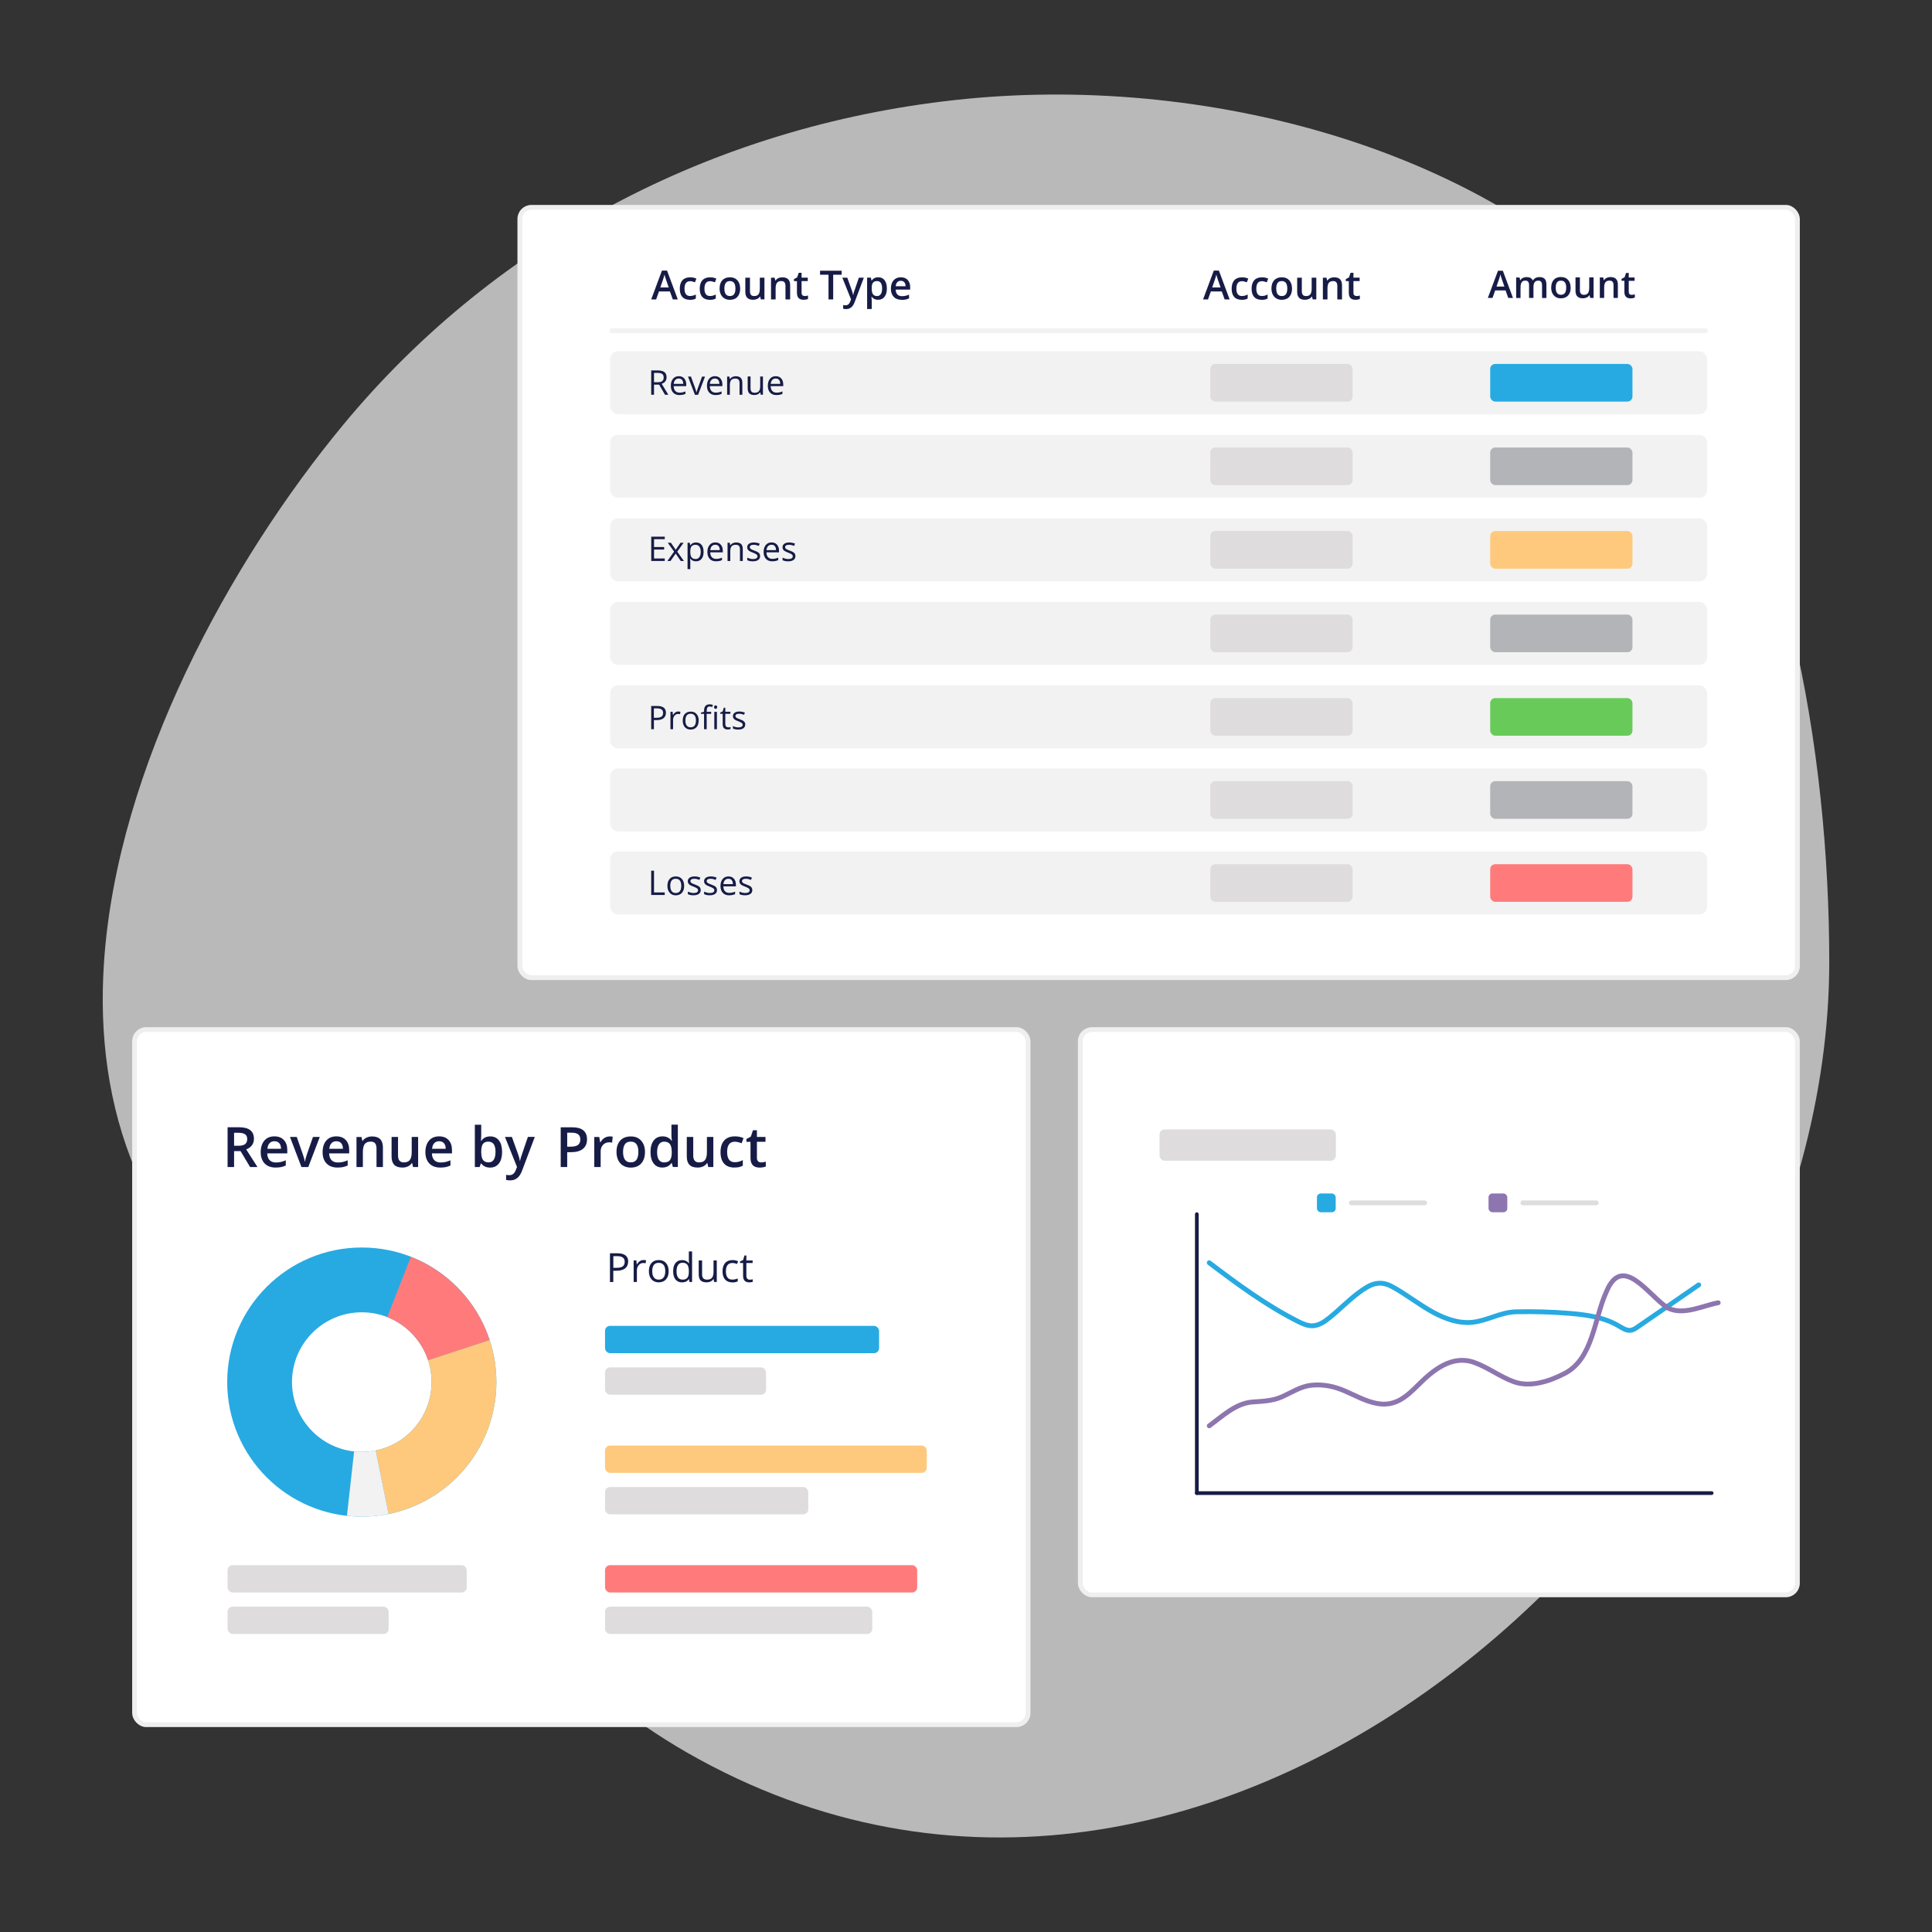 <?xml version="1.0" encoding="UTF-8"?><svg id="Layer_1" xmlns="http://www.w3.org/2000/svg" viewBox="0 0 500 500"><rect x="0" y="0" width="500" height="500" fill="#333333" stroke="none"/><defs><style>.cls-1{isolation:isolate;opacity:.7;}.cls-1,.cls-2{fill:#f2f2f2;}.cls-3{stroke:#f2f2f2;}.cls-3,.cls-4,.cls-5,.cls-6,.cls-7{stroke-width:1.25px;}.cls-3,.cls-4,.cls-6,.cls-7{stroke-linecap:round;stroke-linejoin:round;}.cls-3,.cls-5{fill:#fff;}.cls-4{stroke:#8d76af;}.cls-4,.cls-6,.cls-7{fill:none;}.cls-8{fill:#171c46;}.cls-9{fill:#ff7b7b;}.cls-5{stroke:#efefef;stroke-miterlimit:10;}.cls-10{fill:#ffc97d;}.cls-6{stroke:#27aae1;}.cls-11{fill:#8d76af;}.cls-12{fill:#27aae1;}.cls-7{stroke:#dedcdd;}.cls-13{fill:#dedcdd;}.cls-14{fill:#68cb59;}.cls-15{fill:#b2b4b7;}</style></defs><path class="cls-1" d="M26.92,248.97c-1.27,18.77,1.04,37.16,8.24,54.11,13.51,31.79,40.25,55.63,64.39,80.33,24.58,25.15,47.75,52.67,78.25,70.15,136.61,78.28,295.61-67.31,295.61-204.61,0-53.97-11.17-121.6-43.03-160.2-40.97-49.65-116.4-69.42-180.33-63.16-62.94,6.16-120.81,35.48-161.24,84.36-29.3,35.43-58.48,88.6-61.89,139.01h0Z"/><rect class="cls-5" x="134.54" y="53.66" width="330.63" height="199.36" rx="3" ry="3"/><line class="cls-3" x1="158.35" y1="85.59" x2="441.36" y2="85.59"/><rect class="cls-2" x="157.9" y="90.91" width="283.91" height="16.29" rx="2" ry="2"/><rect class="cls-13" x="313.23" y="94.19" width="36.82" height="9.74" rx="1.31" ry="1.31"/><rect class="cls-2" x="157.9" y="112.53" width="283.91" height="16.29" rx="2" ry="2"/><rect class="cls-13" x="313.23" y="115.81" width="36.82" height="9.74" rx="1.31" ry="1.31"/><rect class="cls-2" x="157.9" y="134.15" width="283.91" height="16.29" rx="2" ry="2"/><rect class="cls-13" x="313.23" y="137.43" width="36.82" height="9.74" rx="1.31" ry="1.31"/><rect class="cls-2" x="157.9" y="155.77" width="283.91" height="16.29" rx="2" ry="2"/><rect class="cls-13" x="313.23" y="159.05" width="36.82" height="9.74" rx="1.31" ry="1.31"/><rect class="cls-2" x="157.9" y="177.39" width="283.91" height="16.29" rx="2" ry="2"/><rect class="cls-13" x="313.23" y="180.66" width="36.82" height="9.74" rx="1.31" ry="1.31"/><rect class="cls-2" x="157.9" y="198.88" width="283.91" height="16.29" rx="2" ry="2"/><rect class="cls-13" x="313.23" y="202.16" width="36.82" height="9.74" rx="1.31" ry="1.31"/><rect class="cls-2" x="157.9" y="220.37" width="283.91" height="16.29" rx="2" ry="2"/><rect class="cls-13" x="313.23" y="223.65" width="36.82" height="9.74" rx="1.31" ry="1.31"/><rect class="cls-12" x="385.66" y="94.19" width="36.82" height="9.74" rx="1.31" ry="1.31"/><rect class="cls-15" x="385.66" y="115.81" width="36.82" height="9.74" rx="1.31" ry="1.31"/><rect class="cls-10" x="385.66" y="137.43" width="36.82" height="9.74" rx="1.31" ry="1.31"/><rect class="cls-15" x="385.66" y="159.05" width="36.82" height="9.74" rx="1.31" ry="1.31"/><rect class="cls-14" x="385.66" y="180.66" width="36.82" height="9.74" rx="1.31" ry="1.31"/><rect class="cls-15" x="385.66" y="202.16" width="36.82" height="9.74" rx="1.31" ry="1.31"/><rect class="cls-9" x="385.66" y="223.65" width="36.82" height="9.74" rx="1.31" ry="1.31"/><path class="cls-8" d="M174.12,77.49l-.74-2.06h-2.84l-.73,2.06h-1.28l2.78-7.46h1.32l2.78,7.46h-1.29ZM173.06,74.38l-.7-2.02c-.05-.14-.12-.35-.21-.64s-.15-.51-.19-.64c-.09.42-.23.87-.4,1.37l-.67,1.94h2.17Z"/><path class="cls-8" d="M178.53,77.59c-.85,0-1.5-.25-1.94-.74-.44-.5-.66-1.21-.66-2.14s.23-1.67.69-2.18c.46-.51,1.13-.76,2-.76.59,0,1.13.11,1.6.33l-.36.96c-.5-.2-.92-.29-1.25-.29-.97,0-1.46.65-1.46,1.94,0,.63.12,1.1.36,1.42s.6.48,1.06.48c.53,0,1.04-.13,1.51-.4v1.04c-.21.13-.44.22-.68.27s-.54.08-.88.08Z"/><path class="cls-8" d="M183.69,77.59c-.85,0-1.5-.25-1.94-.74-.44-.5-.66-1.21-.66-2.14s.23-1.67.69-2.18c.46-.51,1.13-.76,2-.76.59,0,1.13.11,1.6.33l-.36.96c-.5-.2-.92-.29-1.25-.29-.97,0-1.46.65-1.46,1.94,0,.63.12,1.1.36,1.42s.6.48,1.06.48c.53,0,1.04-.13,1.51-.4v1.04c-.21.13-.44.22-.68.27s-.54.08-.88.08Z"/><path class="cls-8" d="M191.56,74.67c0,.92-.24,1.63-.71,2.15s-1.13.77-1.97.77c-.53,0-.99-.12-1.39-.36-.4-.24-.71-.58-.93-1.02-.22-.44-.33-.96-.33-1.55,0-.91.23-1.62.7-2.13.47-.51,1.13-.77,1.98-.77s1.46.26,1.93.79c.47.52.71,1.23.71,2.12ZM187.47,74.67c0,1.3.48,1.95,1.44,1.95s1.42-.65,1.42-1.95-.48-1.93-1.43-1.93c-.5,0-.86.17-1.09.5s-.34.81-.34,1.43Z"/><path class="cls-8" d="M196.9,77.49l-.17-.74h-.06c-.17.26-.4.47-.71.61s-.66.22-1.05.22c-.68,0-1.19-.17-1.52-.51-.33-.34-.5-.85-.5-1.54v-3.67h1.2v3.47c0,.43.09.75.26.97.18.22.45.32.83.32.5,0,.87-.15,1.11-.45.24-.3.35-.8.35-1.51v-2.8h1.2v5.62h-.94Z"/><path class="cls-8" d="M204.48,77.49h-1.2v-3.46c0-.43-.09-.76-.26-.97-.17-.21-.45-.32-.83-.32-.51,0-.87.15-1.11.45s-.35.8-.35,1.5v2.8h-1.19v-5.62h.94l.17.74h.06c.17-.27.41-.47.72-.62.31-.15.66-.22,1.04-.22,1.35,0,2.02.69,2.02,2.06v3.66Z"/><path class="cls-8" d="M208.24,76.62c.29,0,.58-.05.87-.14v.9c-.13.06-.3.11-.51.14-.21.04-.42.06-.65.06-1.13,0-1.7-.6-1.7-1.79v-3.03h-.77v-.53l.82-.44.41-1.19h.74v1.25h1.6v.9h-1.6v3.01c0,.29.07.5.22.64.14.14.33.21.57.21Z"/><path class="cls-8" d="M215.63,77.49h-1.21v-6.39h-2.19v-1.04h5.59v1.04h-2.19v6.39Z"/><path class="cls-8" d="M217.98,71.87h1.3l1.14,3.19c.17.45.29.88.35,1.28h.04c.03-.19.09-.41.17-.68s.51-1.53,1.29-3.79h1.29l-2.4,6.37c-.44,1.17-1.17,1.75-2.18,1.75-.26,0-.52-.03-.77-.09v-.95c.18.04.38.06.61.06.58,0,.98-.33,1.22-1l.21-.53-2.26-5.62Z"/><path class="cls-8" d="M227.26,77.59c-.71,0-1.26-.26-1.66-.77h-.07c.05.47.07.76.07.86v2.3h-1.19v-8.12h.97c.03.1.08.36.17.75h.06c.37-.57.93-.85,1.68-.85.7,0,1.25.25,1.64.76.39.51.59,1.22.59,2.14s-.2,1.63-.6,2.15-.95.77-1.65.77ZM226.97,72.74c-.47,0-.82.14-1.04.42-.22.28-.33.72-.33,1.33v.18c0,.68.11,1.18.33,1.49.22.31.57.46,1.06.46.41,0,.73-.17.96-.51s.34-.82.34-1.45-.11-1.11-.33-1.43-.55-.49-.98-.49Z"/><path class="cls-8" d="M233.35,77.59c-.87,0-1.56-.25-2.05-.76-.49-.51-.74-1.21-.74-2.11s.23-1.64.69-2.17c.46-.52,1.09-.79,1.89-.79.74,0,1.33.23,1.76.68.43.45.65,1.07.65,1.86v.65h-3.75c.02.55.16.96.44,1.26.28.29.67.44,1.17.44.33,0,.64-.03.93-.09s.59-.17.92-.31v.97c-.29.14-.59.24-.88.3-.3.06-.64.09-1.02.09ZM233.13,72.67c-.38,0-.68.12-.91.36-.23.24-.37.59-.41,1.05h2.55c0-.46-.12-.82-.34-1.05-.22-.24-.52-.36-.89-.36Z"/><path class="cls-8" d="M316.94,77.49l-.74-2.06h-2.84l-.73,2.06h-1.28l2.78-7.46h1.32l2.78,7.46h-1.29ZM315.88,74.38l-.7-2.02c-.05-.14-.12-.35-.21-.64s-.15-.51-.19-.64c-.09.42-.23.87-.4,1.37l-.67,1.94h2.17Z"/><path class="cls-8" d="M321.35,77.59c-.85,0-1.5-.25-1.94-.74-.44-.5-.66-1.21-.66-2.14s.23-1.67.69-2.18c.46-.51,1.13-.76,2-.76.59,0,1.13.11,1.6.33l-.36.96c-.5-.2-.92-.29-1.25-.29-.97,0-1.46.65-1.46,1.94,0,.63.12,1.1.36,1.42s.6.48,1.06.48c.53,0,1.04-.13,1.51-.4v1.04c-.21.13-.44.22-.68.27s-.54.08-.88.08Z"/><path class="cls-8" d="M326.51,77.59c-.85,0-1.5-.25-1.94-.74-.44-.5-.66-1.21-.66-2.14s.23-1.67.69-2.18c.46-.51,1.13-.76,2-.76.59,0,1.13.11,1.6.33l-.36.96c-.5-.2-.92-.29-1.25-.29-.97,0-1.46.65-1.46,1.94,0,.63.12,1.1.36,1.42s.6.48,1.06.48c.53,0,1.04-.13,1.51-.4v1.04c-.21.13-.44.22-.68.27s-.54.08-.88.08Z"/><path class="cls-8" d="M334.38,74.67c0,.92-.24,1.63-.71,2.15s-1.13.77-1.97.77c-.53,0-.99-.12-1.39-.36-.4-.24-.71-.58-.93-1.02-.22-.44-.33-.96-.33-1.55,0-.91.23-1.62.7-2.13.47-.51,1.13-.77,1.98-.77s1.46.26,1.93.79c.47.52.71,1.23.71,2.12ZM330.29,74.67c0,1.3.48,1.95,1.44,1.95s1.42-.65,1.42-1.95-.48-1.93-1.43-1.93c-.5,0-.86.17-1.09.5s-.34.81-.34,1.43Z"/><path class="cls-8" d="M339.72,77.49l-.17-.74h-.06c-.17.26-.4.47-.71.61s-.66.22-1.05.22c-.68,0-1.19-.17-1.52-.51-.33-.34-.5-.85-.5-1.54v-3.67h1.2v3.47c0,.43.09.75.26.97.18.22.45.32.83.32.5,0,.87-.15,1.11-.45.24-.3.35-.8.35-1.51v-2.8h1.2v5.62h-.94Z"/><path class="cls-8" d="M347.3,77.49h-1.2v-3.46c0-.43-.09-.76-.26-.97-.17-.21-.45-.32-.83-.32-.51,0-.87.15-1.11.45s-.35.8-.35,1.5v2.8h-1.19v-5.62h.94l.17.74h.06c.17-.27.41-.47.72-.62.31-.15.66-.22,1.04-.22,1.35,0,2.02.69,2.02,2.06v3.66Z"/><path class="cls-8" d="M351.06,76.62c.29,0,.58-.05.87-.14v.9c-.13.06-.3.11-.51.14-.21.04-.42.06-.65.06-1.13,0-1.7-.6-1.7-1.79v-3.03h-.77v-.53l.82-.44.41-1.19h.74v1.25h1.6v.9h-1.6v3.01c0,.29.07.5.22.64.14.14.33.21.57.21Z"/><path class="cls-8" d="M169.26,99.55v2.61h-.73v-6.29h1.72c.77,0,1.34.15,1.71.44.37.29.55.74.55,1.33,0,.83-.42,1.39-1.26,1.69l1.71,2.83h-.86l-1.52-2.61h-1.31ZM169.26,98.92h1c.52,0,.89-.1,1.14-.31s.36-.51.36-.92-.12-.72-.37-.9c-.25-.18-.64-.28-1.18-.28h-.95v2.4Z"/><path class="cls-8" d="M175.86,102.25c-.7,0-1.25-.21-1.65-.64s-.6-1.01-.6-1.77.19-1.36.56-1.81c.37-.45.88-.67,1.51-.67.59,0,1.06.19,1.4.58s.52.9.52,1.54v.45h-3.25c.01.55.15.97.42,1.26.27.29.64.43,1.12.43.51,0,1.01-.11,1.5-.32v.64c-.25.11-.49.19-.72.23-.23.05-.5.07-.82.07ZM175.67,97.96c-.38,0-.68.12-.91.37-.23.25-.36.59-.4,1.02h2.46c0-.45-.1-.79-.3-1.03s-.49-.36-.86-.36Z"/><path class="cls-8" d="M179.84,102.16l-1.79-4.71h.77l1.01,2.8c.23.65.36,1.08.4,1.27h.03c.03-.15.13-.47.3-.94.17-.48.54-1.52,1.13-3.12h.77l-1.79,4.71h-.83Z"/><path class="cls-8" d="M185.21,102.25c-.7,0-1.25-.21-1.65-.64s-.6-1.01-.6-1.77.19-1.36.56-1.81c.37-.45.88-.67,1.51-.67.59,0,1.06.19,1.4.58s.52.9.52,1.54v.45h-3.25c.01.55.15.97.42,1.26.27.29.64.43,1.12.43.51,0,1.01-.11,1.5-.32v.64c-.25.11-.49.19-.72.23-.23.05-.5.07-.82.07ZM185.02,97.96c-.38,0-.68.12-.91.37-.23.25-.36.59-.4,1.02h2.46c0-.45-.1-.79-.3-1.03s-.49-.36-.86-.36Z"/><path class="cls-8" d="M191.39,102.16v-3.05c0-.38-.09-.67-.26-.86-.18-.19-.45-.28-.82-.28-.49,0-.85.13-1.08.4s-.34.71-.34,1.32v2.47h-.71v-4.71h.58l.12.65h.03c.15-.23.35-.41.62-.54.26-.13.56-.19.88-.19.57,0,.99.14,1.28.41s.43.71.43,1.31v3.07h-.71Z"/><path class="cls-8" d="M194.24,97.45v3.06c0,.38.09.67.26.86.17.19.45.28.82.28.49,0,.85-.14,1.08-.41.23-.27.34-.71.34-1.32v-2.48h.71v4.71h-.59l-.1-.63h-.04c-.15.23-.35.41-.61.53-.26.12-.56.18-.89.18-.57,0-1-.14-1.29-.41-.29-.27-.43-.71-.43-1.31v-3.08h.72Z"/><path class="cls-8" d="M200.96,102.25c-.7,0-1.25-.21-1.65-.64s-.6-1.01-.6-1.77.19-1.36.56-1.81c.37-.45.88-.67,1.51-.67.59,0,1.06.19,1.4.58s.52.9.52,1.54v.45h-3.25c.01.55.15.97.42,1.26.27.29.64.43,1.12.43.51,0,1.01-.11,1.5-.32v.64c-.25.11-.49.19-.72.23-.23.05-.5.07-.82.07ZM200.77,97.96c-.38,0-.68.12-.91.37-.23.25-.36.59-.4,1.02h2.46c0-.45-.1-.79-.3-1.03s-.49-.36-.86-.36Z"/><path class="cls-8" d="M172.04,145.18h-3.5v-6.29h3.5v.65h-2.77v2.03h2.61v.65h-2.61v2.31h2.77v.65Z"/><path class="cls-8" d="M174.46,142.77l-1.64-2.3h.81l1.24,1.81,1.24-1.81h.8l-1.64,2.3,1.72,2.41h-.81l-1.32-1.91-1.33,1.91h-.81l1.72-2.41Z"/><path class="cls-8" d="M180.13,145.27c-.31,0-.59-.06-.84-.17-.25-.11-.47-.29-.64-.52h-.05c.03.28.05.54.05.78v1.94h-.71v-6.83h.58l.1.65h.03c.18-.26.4-.44.64-.56.24-.11.52-.17.84-.17.62,0,1.11.21,1.45.64.34.43.51,1.03.51,1.8s-.17,1.38-.52,1.8-.82.64-1.44.64ZM180.03,140.99c-.48,0-.83.13-1.05.4-.21.27-.33.69-.33,1.27v.16c0,.66.11,1.14.33,1.42.22.29.58.43,1.06.43.41,0,.73-.16.96-.49s.35-.78.35-1.36-.12-1.04-.35-1.35c-.23-.31-.56-.47-.97-.47Z"/><path class="cls-8" d="M185.32,145.27c-.7,0-1.25-.21-1.65-.64s-.6-1.01-.6-1.77.19-1.36.56-1.81c.37-.45.88-.67,1.51-.67.59,0,1.06.19,1.4.58s.52.9.52,1.54v.45h-3.25c.01.55.15.97.42,1.26.27.29.64.43,1.12.43.51,0,1.01-.11,1.5-.32v.64c-.25.11-.49.19-.72.23-.23.05-.5.07-.82.07ZM185.13,140.98c-.38,0-.68.12-.91.37-.23.25-.36.59-.4,1.02h2.46c0-.45-.1-.79-.3-1.03s-.49-.36-.86-.36Z"/><path class="cls-8" d="M191.5,145.18v-3.05c0-.38-.09-.67-.26-.86-.18-.19-.45-.28-.82-.28-.49,0-.85.13-1.08.4s-.34.71-.34,1.32v2.47h-.71v-4.71h.58l.12.65h.03c.15-.23.35-.41.62-.54.26-.13.56-.19.88-.19.57,0,.99.14,1.28.41s.43.71.43,1.31v3.07h-.71Z"/><path class="cls-8" d="M196.72,143.9c0,.44-.16.78-.49,1.01-.33.24-.79.36-1.38.36-.63,0-1.11-.1-1.46-.3v-.66c.23.11.47.2.73.27s.51.1.75.1c.37,0,.66-.06.86-.18.2-.12.3-.3.3-.54,0-.18-.08-.34-.24-.47-.16-.13-.47-.28-.93-.46-.44-.16-.75-.31-.94-.43-.18-.12-.32-.26-.41-.42-.09-.15-.14-.34-.14-.55,0-.38.16-.69.47-.91.31-.22.74-.33,1.29-.33.51,0,1,.1,1.49.31l-.25.58c-.47-.19-.9-.29-1.29-.29-.34,0-.59.05-.77.16s-.26.25-.26.44c0,.13.03.23.1.32.06.09.17.17.31.25.14.08.42.2.83.35.56.2.94.41,1.13.61s.29.47.29.78Z"/><path class="cls-8" d="M199.87,145.27c-.7,0-1.25-.21-1.65-.64s-.6-1.01-.6-1.77.19-1.36.56-1.81c.37-.45.88-.67,1.51-.67.59,0,1.06.19,1.4.58s.52.9.52,1.54v.45h-3.25c.01.55.15.97.42,1.26.27.29.64.43,1.12.43.51,0,1.01-.11,1.5-.32v.64c-.25.11-.49.19-.72.23-.23.05-.5.07-.82.07ZM199.68,140.98c-.38,0-.68.12-.91.37-.23.25-.36.59-.4,1.02h2.46c0-.45-.1-.79-.3-1.03s-.49-.36-.86-.36Z"/><path class="cls-8" d="M205.86,143.9c0,.44-.16.78-.49,1.01-.33.24-.79.36-1.38.36-.63,0-1.11-.1-1.46-.3v-.66c.23.11.47.2.73.27s.51.1.75.1c.37,0,.66-.06.86-.18.2-.12.3-.3.3-.54,0-.18-.08-.34-.24-.47-.16-.13-.47-.28-.93-.46-.44-.16-.75-.31-.94-.43-.18-.12-.32-.26-.41-.42-.09-.15-.14-.34-.14-.55,0-.38.16-.69.47-.91.31-.22.74-.33,1.29-.33.51,0,1,.1,1.49.31l-.25.58c-.47-.19-.9-.29-1.29-.29-.34,0-.59.05-.77.16s-.26.25-.26.44c0,.13.03.23.1.32.06.09.17.17.31.25.14.08.42.2.83.35.56.2.94.41,1.13.61s.29.47.29.78Z"/><path class="cls-8" d="M168.53,231.62v-6.29h.73v5.63h2.77v.66h-3.5Z"/><path class="cls-8" d="M177.06,229.26c0,.77-.19,1.37-.58,1.8-.39.43-.92.65-1.6.65-.42,0-.8-.1-1.12-.3-.33-.2-.58-.48-.76-.85-.18-.37-.27-.8-.27-1.3,0-.77.19-1.37.58-1.8.38-.43.92-.64,1.6-.64s1.18.22,1.57.66c.39.44.58,1.03.58,1.78ZM173.47,229.26c0,.6.12,1.06.36,1.38.24.32.6.47,1.06.47s.82-.16,1.06-.47c.24-.31.36-.77.36-1.38s-.12-1.05-.36-1.37-.6-.47-1.07-.47-.82.15-1.06.46-.36.76-.36,1.37Z"/><path class="cls-8" d="M181.35,230.33c0,.44-.16.78-.49,1.01-.33.24-.79.36-1.38.36-.63,0-1.11-.1-1.46-.3v-.66c.23.11.47.2.73.27s.51.1.75.1c.37,0,.66-.06.86-.18.2-.12.3-.3.3-.54,0-.18-.08-.34-.24-.47-.16-.13-.47-.28-.93-.46-.44-.16-.75-.31-.94-.43-.18-.12-.32-.26-.41-.42-.09-.15-.14-.34-.14-.55,0-.38.16-.69.47-.91.31-.22.74-.33,1.29-.33.51,0,1,.1,1.49.31l-.25.58c-.47-.19-.9-.29-1.29-.29-.34,0-.59.05-.77.16s-.26.25-.26.44c0,.13.03.23.1.32.06.09.17.17.31.25.14.08.42.2.83.35.56.2.94.41,1.13.61s.29.47.29.78Z"/><path class="cls-8" d="M185.56,230.33c0,.44-.16.78-.49,1.01-.33.24-.79.36-1.38.36-.63,0-1.11-.1-1.46-.3v-.66c.23.11.47.2.73.27s.51.1.75.1c.37,0,.66-.06.86-.18.2-.12.3-.3.3-.54,0-.18-.08-.34-.24-.47-.16-.13-.47-.28-.93-.46-.44-.16-.75-.31-.94-.43-.18-.12-.32-.26-.41-.42-.09-.15-.14-.34-.14-.55,0-.38.16-.69.47-.91.31-.22.74-.33,1.29-.33.51,0,1,.1,1.49.31l-.25.58c-.47-.19-.9-.29-1.29-.29-.34,0-.59.05-.77.16s-.26.25-.26.44c0,.13.03.23.1.32.06.09.17.17.31.25.14.08.42.2.83.35.56.2.94.41,1.13.61s.29.47.29.78Z"/><path class="cls-8" d="M188.71,231.71c-.7,0-1.25-.21-1.65-.64s-.6-1.01-.6-1.77.19-1.36.56-1.81c.37-.45.88-.67,1.51-.67.59,0,1.06.19,1.4.58s.52.9.52,1.54v.45h-3.25c.01.55.15.97.42,1.26.27.29.64.43,1.12.43.51,0,1.01-.11,1.5-.32v.64c-.25.11-.49.19-.72.23-.23.05-.5.07-.82.07ZM188.52,227.42c-.38,0-.68.12-.91.37-.23.25-.36.59-.4,1.02h2.46c0-.45-.1-.79-.3-1.03s-.49-.36-.86-.36Z"/><path class="cls-8" d="M194.7,230.33c0,.44-.16.78-.49,1.01-.33.24-.79.36-1.38.36-.63,0-1.11-.1-1.46-.3v-.66c.23.11.47.2.73.27s.51.1.75.1c.37,0,.66-.06.86-.18.2-.12.3-.3.3-.54,0-.18-.08-.34-.24-.47-.16-.13-.47-.28-.93-.46-.44-.16-.75-.31-.94-.43-.18-.12-.32-.26-.41-.42-.09-.15-.14-.34-.14-.55,0-.38.16-.69.47-.91.31-.22.74-.33,1.29-.33.51,0,1,.1,1.49.31l-.25.58c-.47-.19-.9-.29-1.29-.29-.34,0-.59.05-.77.16s-.26.25-.26.44c0,.13.03.23.1.32.06.09.17.17.31.25.14.08.42.2.83.35.56.2.94.41,1.13.61s.29.47.29.78Z"/><path class="cls-8" d="M390.34,77.11l-.7-1.95h-2.69l-.69,1.95h-1.21l2.63-7.05h1.25l2.63,7.05h-1.22ZM389.34,74.17l-.66-1.91c-.05-.13-.11-.33-.2-.61s-.14-.48-.18-.61c-.09.39-.21.82-.38,1.29l-.63,1.83h2.05Z"/><path class="cls-8" d="M396.85,77.11h-1.13v-3.28c0-.41-.08-.71-.23-.91-.15-.2-.39-.3-.72-.3-.44,0-.76.14-.96.43-.2.28-.3.76-.3,1.42v2.65h-1.13v-5.31h.88l.16.7h.06c.15-.25.36-.45.64-.59s.59-.21.93-.21c.82,0,1.36.28,1.62.84h.08c.16-.26.38-.47.66-.62s.61-.22.98-.22c.63,0,1.1.16,1.39.48.29.32.43.81.43,1.47v3.46h-1.13v-3.28c0-.41-.08-.71-.23-.91-.16-.2-.4-.3-.72-.3-.44,0-.76.14-.96.41-.2.27-.31.69-.31,1.26v2.82Z"/><path class="cls-8" d="M406.49,74.45c0,.87-.22,1.55-.67,2.03s-1.07.73-1.86.73c-.5,0-.94-.11-1.32-.34s-.67-.55-.88-.97-.31-.91-.31-1.46c0-.86.22-1.53.66-2.02s1.07-.73,1.87-.73,1.38.25,1.83.74c.45.5.67,1.16.67,2ZM402.62,74.45c0,1.23.45,1.84,1.36,1.84s1.35-.61,1.35-1.84-.45-1.82-1.36-1.82c-.47,0-.82.16-1.03.47s-.32.76-.32,1.35Z"/><path class="cls-8" d="M411.54,77.11l-.16-.7h-.06c-.16.25-.38.44-.67.58-.29.14-.62.21-.99.21-.64,0-1.12-.16-1.44-.48s-.48-.81-.48-1.46v-3.47h1.14v3.28c0,.41.08.71.25.92.17.2.43.31.78.31.47,0,.82-.14,1.05-.43.22-.28.33-.76.33-1.43v-2.65h1.13v5.31h-.89Z"/><path class="cls-8" d="M418.71,77.11h-1.13v-3.27c0-.41-.08-.72-.25-.92-.17-.2-.43-.3-.79-.3-.48,0-.83.14-1.05.42s-.33.75-.33,1.42v2.65h-1.13v-5.31h.88l.16.7h.06c.16-.25.39-.45.68-.59s.62-.21.98-.21c1.28,0,1.91.65,1.91,1.95v3.46Z"/><path class="cls-8" d="M422.26,76.3c.28,0,.55-.04.83-.13v.85c-.12.05-.29.1-.48.14-.2.04-.4.06-.61.06-1.07,0-1.61-.56-1.61-1.69v-2.86h-.73v-.5l.78-.41.38-1.12h.7v1.18h1.51v.86h-1.51v2.84c0,.27.07.47.2.6.14.13.32.19.54.19Z"/><path class="cls-8" d="M172.34,184.47c0,.61-.21,1.08-.62,1.4-.41.33-1.01.49-1.78.49h-.71v2.36h-.7v-6.01h1.56c1.5,0,2.25.58,2.25,1.75ZM169.23,185.76h.63c.62,0,1.07-.1,1.34-.3s.41-.52.41-.96c0-.4-.13-.69-.39-.89s-.67-.29-1.22-.29h-.78v2.44Z"/><path class="cls-8" d="M175.55,184.14c.2,0,.38.02.54.05l-.09.63c-.19-.04-.35-.06-.49-.06-.36,0-.68.15-.93.44-.26.3-.39.66-.39,1.1v2.42h-.68v-4.5h.56l.08.83h.03c.17-.29.37-.52.6-.68s.49-.24.78-.24Z"/><path class="cls-8" d="M180.81,186.47c0,.73-.18,1.31-.55,1.72s-.88.62-1.53.62c-.4,0-.76-.09-1.07-.28s-.55-.46-.72-.81-.25-.77-.25-1.24c0-.73.18-1.31.55-1.71s.88-.61,1.53-.61,1.13.21,1.5.63.56.99.56,1.7ZM177.38,186.47c0,.58.12,1.01.35,1.31s.57.45,1.01.45.79-.15,1.02-.45c.23-.3.35-.74.35-1.32s-.12-1.01-.35-1.3c-.23-.3-.57-.45-1.03-.45s-.78.15-1.01.44-.34.73-.34,1.31Z"/><path class="cls-8" d="M184.04,184.75h-1.15v3.97h-.68v-3.97h-.81v-.31l.81-.25v-.25c0-1.11.48-1.66,1.45-1.66.24,0,.52.05.84.14l-.18.55c-.26-.08-.49-.13-.67-.13-.26,0-.45.09-.57.26-.12.17-.18.45-.18.82v.29h1.15v.53ZM184.8,183c0-.16.04-.27.12-.34s.17-.11.29-.11.2.04.28.11.12.19.12.34-.04.27-.12.34c-.08.08-.17.11-.28.11-.12,0-.21-.04-.29-.11-.08-.07-.12-.19-.12-.34ZM185.54,188.72h-.68v-4.5h.68v4.5Z"/><path class="cls-8" d="M188.44,188.24c.12,0,.24,0,.35-.03.11-.02.2-.04.27-.06v.52c-.07.04-.18.06-.33.09-.14.02-.27.03-.39.03-.87,0-1.31-.46-1.31-1.38v-2.68h-.64v-.33l.64-.28.29-.96h.39v1.04h1.31v.53h-1.31v2.65c0,.27.06.48.19.62s.31.22.53.22Z"/><path class="cls-8" d="M192.86,187.5c0,.42-.16.74-.47.97s-.75.34-1.31.34c-.6,0-1.06-.09-1.4-.28v-.63c.22.11.45.2.7.26s.49.09.72.09c.36,0,.63-.06.82-.17s.29-.29.29-.52c0-.18-.08-.32-.23-.45-.15-.12-.45-.27-.89-.44-.42-.16-.72-.29-.89-.41-.18-.12-.31-.25-.39-.4-.09-.15-.13-.32-.13-.53,0-.37.15-.66.45-.87s.71-.32,1.23-.32c.48,0,.96.1,1.42.3l-.24.55c-.45-.19-.86-.28-1.23-.28-.32,0-.57.05-.73.15s-.25.24-.25.42c0,.12.03.22.09.31.06.08.16.17.3.24s.4.19.79.33c.53.19.89.39,1.08.59s.28.44.28.74Z"/><rect class="cls-5" x="34.83" y="266.46" width="231.23" height="179.88" rx="3" ry="3"/><path class="cls-8" d="M151.92,294.85c0,1.07-.35,1.9-1.06,2.47s-1.71.86-3,.86h-1.07v3.85h-1.68v-10.29h2.96c1.29,0,2.25.26,2.89.79.64.53.96,1.3.96,2.32ZM146.79,296.76h.89c.86,0,1.5-.15,1.9-.45s.61-.77.61-1.41c0-.59-.18-1.03-.54-1.32s-.92-.44-1.69-.44h-1.17v3.62Z"/><path class="cls-8" d="M157.75,294.1c.33,0,.61.02.82.07l-.16,1.54c-.23-.06-.48-.08-.73-.08-.66,0-1.2.22-1.61.65s-.62.99-.62,1.68v4.07h-1.65v-7.78h1.29l.22,1.37h.08c.26-.46.6-.83,1.01-1.1.42-.27.86-.41,1.34-.41Z"/><path class="cls-8" d="M166.92,298.12c0,1.27-.33,2.26-.98,2.98s-1.56,1.07-2.72,1.07c-.73,0-1.37-.16-1.93-.49s-.99-.8-1.29-1.41-.45-1.33-.45-2.14c0-1.26.32-2.25.97-2.96s1.56-1.06,2.74-1.06,2.02.36,2.67,1.09.99,1.7.99,2.93ZM161.25,298.12c0,1.8.66,2.7,1.99,2.7s1.97-.9,1.97-2.7-.66-2.67-1.98-2.67c-.69,0-1.2.23-1.51.69s-.47,1.12-.47,1.98Z"/><path class="cls-8" d="M171.44,302.16c-.97,0-1.73-.35-2.27-1.06s-.82-1.69-.82-2.96.28-2.27.83-2.98c.55-.71,1.31-1.07,2.29-1.07s1.8.38,2.34,1.13h.08c-.08-.56-.12-1-.12-1.32v-2.84h1.66v10.95h-1.29l-.29-1.02h-.08c-.53.77-1.31,1.16-2.33,1.16ZM171.89,300.83c.68,0,1.18-.19,1.48-.57s.47-1,.48-1.86v-.23c0-.98-.16-1.68-.48-2.09s-.82-.62-1.5-.62c-.58,0-1.03.24-1.34.71s-.47,1.14-.47,2.02.15,1.52.46,1.97.76.68,1.37.68Z"/><path class="cls-8" d="M183.29,302.02l-.23-1.02h-.08c-.23.36-.56.65-.98.85-.43.21-.91.31-1.45.31-.94,0-1.65-.23-2.11-.7s-.7-1.18-.7-2.13v-5.09h1.67v4.8c0,.6.12,1.04.37,1.34s.63.45,1.15.45c.69,0,1.2-.21,1.53-.62.33-.42.49-1.11.49-2.09v-3.88h1.66v7.78h-1.3Z"/><path class="cls-8" d="M190.08,302.16c-1.18,0-2.07-.34-2.69-1.03-.61-.69-.92-1.67-.92-2.96s.32-2.32.96-3.02c.64-.7,1.57-1.06,2.78-1.06.82,0,1.56.15,2.22.46l-.5,1.33c-.7-.27-1.28-.41-1.73-.41-1.35,0-2.02.89-2.02,2.68,0,.87.17,1.53.5,1.97.33.44.83.66,1.47.66.74,0,1.43-.18,2.09-.55v1.44c-.3.17-.61.3-.95.37-.34.08-.74.11-1.22.11Z"/><path class="cls-8" d="M196.98,300.83c.4,0,.81-.06,1.21-.19v1.25c-.18.08-.42.15-.71.2-.29.05-.59.08-.9.08-1.57,0-2.35-.83-2.35-2.48v-4.19h-1.06v-.73l1.14-.61.56-1.65h1.02v1.73h2.22v1.25h-2.22v4.17c0,.4.1.69.3.88s.46.29.79.29Z"/><path class="cls-8" d="M126.86,294.1c.97,0,1.73.35,2.27,1.06.54.7.81,1.69.81,2.96s-.27,2.27-.82,2.98-1.31,1.07-2.29,1.07-1.75-.35-2.29-1.06h-.11l-.3.92h-1.24v-10.95h1.65v2.6c0,.19,0,.48-.03.86s-.03.62-.04.72h.07c.53-.77,1.3-1.16,2.32-1.16ZM126.43,295.45c-.67,0-1.15.2-1.44.59-.29.39-.44,1.05-.45,1.97v.11c0,.95.15,1.63.45,2.06s.79.64,1.47.64c.59,0,1.03-.23,1.33-.7.3-.46.45-1.14.45-2.01,0-1.77-.61-2.65-1.82-2.65Z"/><path class="cls-8" d="M130.68,294.24h1.8l1.58,4.41c.24.63.4,1.22.48,1.77h.06c.04-.26.12-.57.23-.94s.71-2.12,1.79-5.25h1.79l-3.33,8.82c-.61,1.62-1.61,2.43-3.03,2.43-.37,0-.72-.04-1.07-.12v-1.31c.25.06.53.08.85.08.8,0,1.36-.46,1.68-1.39l.29-.73-3.12-7.78Z"/><path class="cls-8" d="M60.58,297.91v4.11h-1.68v-10.29h2.91c1.33,0,2.31.25,2.95.75s.96,1.25.96,2.25c0,1.28-.67,2.19-2,2.74l2.91,4.55h-1.91l-2.46-4.11h-1.66ZM60.58,296.52h1.17c.78,0,1.35-.15,1.7-.44s.53-.72.53-1.29-.19-1-.57-1.25-.95-.38-1.72-.38h-1.11v3.36Z"/><path class="cls-8" d="M71.33,302.16c-1.21,0-2.16-.35-2.84-1.06-.68-.71-1.02-1.68-1.02-2.92s.32-2.27.95-3,1.5-1.09,2.61-1.09c1.03,0,1.84.31,2.43.94s.89,1.48.89,2.58v.89h-5.19c.02.76.23,1.34.61,1.74s.93.61,1.63.61c.46,0,.89-.04,1.28-.13s.82-.23,1.28-.43v1.34c-.4.19-.81.33-1.22.41s-.88.12-1.41.12ZM71.03,295.35c-.53,0-.95.17-1.26.5-.32.33-.51.82-.57,1.46h3.53c0-.64-.16-1.13-.46-1.46s-.71-.5-1.24-.5Z"/><path class="cls-8" d="M78.01,302.02l-2.96-7.78h1.75l1.58,4.52c.27.76.44,1.37.49,1.84h.06c.04-.34.21-.95.49-1.84l1.58-4.52h1.76l-2.97,7.78h-1.79Z"/><path class="cls-8" d="M87.35,302.16c-1.21,0-2.16-.35-2.84-1.06-.68-.71-1.02-1.68-1.02-2.92s.32-2.27.95-3,1.5-1.09,2.61-1.09c1.03,0,1.84.31,2.43.94s.89,1.48.89,2.58v.89h-5.19c.02.76.23,1.34.61,1.74s.93.61,1.63.61c.46,0,.89-.04,1.28-.13s.82-.23,1.28-.43v1.34c-.4.19-.81.33-1.22.41s-.88.12-1.41.12ZM87.05,295.35c-.53,0-.95.17-1.26.5-.32.33-.51.82-.57,1.46h3.53c0-.64-.16-1.13-.46-1.46s-.71-.5-1.24-.5Z"/><path class="cls-8" d="M99.1,302.02h-1.66v-4.79c0-.6-.12-1.05-.36-1.34-.24-.3-.63-.44-1.15-.44-.7,0-1.21.21-1.53.62s-.49,1.1-.49,2.08v3.88h-1.65v-7.78h1.29l.23,1.02h.08c.23-.37.57-.66,1-.86s.91-.3,1.44-.3c1.87,0,2.8.95,2.8,2.85v5.07Z"/><path class="cls-8" d="M106.89,302.02l-.23-1.02h-.08c-.23.36-.56.65-.98.85-.43.21-.91.31-1.45.31-.94,0-1.65-.23-2.11-.7s-.7-1.18-.7-2.13v-5.09h1.67v4.8c0,.6.12,1.04.37,1.34s.63.45,1.15.45c.69,0,1.2-.21,1.53-.62.33-.42.49-1.11.49-2.09v-3.88h1.66v7.78h-1.3Z"/><path class="cls-8" d="M113.95,302.16c-1.21,0-2.16-.35-2.84-1.06-.68-.71-1.02-1.68-1.02-2.92s.32-2.27.95-3,1.5-1.09,2.61-1.09c1.03,0,1.84.31,2.43.94s.89,1.48.89,2.58v.89h-5.19c.02.76.23,1.34.61,1.74s.93.61,1.63.61c.46,0,.89-.04,1.28-.13s.82-.23,1.28-.43v1.34c-.4.19-.81.33-1.22.41s-.88.12-1.41.12ZM113.65,295.35c-.53,0-.95.17-1.26.5-.32.33-.51.82-.57,1.46h3.53c0-.64-.16-1.13-.46-1.46s-.71-.5-1.24-.5Z"/><rect class="cls-12" x="156.58" y="343.13" width="70.93" height="7.07" rx="1.31" ry="1.31"/><rect class="cls-13" x="156.58" y="353.88" width="41.67" height="7.07" rx="1.31" ry="1.31"/><rect class="cls-10" x="156.58" y="374.1" width="83.27" height="7.07" rx="1.31" ry="1.31"/><rect class="cls-13" x="156.58" y="384.84" width="52.6" height="7.07" rx="1.31" ry="1.31"/><path class="cls-12" d="M93.63,322.85c-19.23,0-34.83,15.59-34.83,34.83s15.59,34.83,34.83,34.83,34.83-15.59,34.83-34.83-15.59-34.83-34.83-34.83ZM93.63,375.74c-9.98,0-18.06-8.09-18.06-18.06s8.09-18.06,18.06-18.06,18.06,8.09,18.06,18.06-8.09,18.06-18.06,18.06Z"/><path class="cls-9" d="M106.34,325.26l-6.12,15.61c4.99,1.96,8.89,6.06,10.57,11.18l15.93-5.23c-3.24-9.87-10.77-17.78-20.38-21.55Z"/><path class="cls-10" d="M128.46,357.68c0-3.8-.62-7.45-1.74-10.87h0l-15.93,5.23c.58,1.77.9,3.67.9,5.64,0,8.74-6.21,16.03-14.46,17.7l3.34,16.43c15.91-3.22,27.89-17.27,27.89-34.13Z"/><path class="cls-2" d="M97.23,375.38c-1.16.24-2.37.36-3.6.36-.67,0-1.34-.04-1.99-.11l-1.85,16.66c1.26.14,2.54.22,3.84.22,2.38,0,4.69-.24,6.94-.69h0l-3.34-16.43Z"/><rect class="cls-13" x="58.9" y="405.06" width="61.89" height="7.07" rx="1.31" ry="1.31"/><rect class="cls-13" x="58.9" y="415.8" width="41.67" height="7.07" rx="1.31" ry="1.31"/><rect class="cls-9" x="156.58" y="405.06" width="80.79" height="7.07" rx="1.31" ry="1.31"/><rect class="cls-13" x="156.58" y="415.8" width="69.15" height="7.07" rx="1.31" ry="1.31"/><path class="cls-8" d="M162.56,326.51c0,.75-.26,1.33-.77,1.74-.51.4-1.25.61-2.2.61h-.87v2.92h-.86v-7.43h1.93c1.86,0,2.79.72,2.79,2.17ZM158.72,328.11h.78c.77,0,1.32-.12,1.66-.37.34-.25.51-.64.51-1.19,0-.49-.16-.86-.48-1.1-.32-.24-.82-.36-1.5-.36h-.96v3.02Z"/><path class="cls-8" d="M166.53,326.1c.25,0,.47.02.67.06l-.12.78c-.23-.05-.43-.08-.61-.08-.45,0-.84.18-1.16.55-.32.37-.48.82-.48,1.37v2.99h-.84v-5.57h.7l.1,1.03h.04c.21-.36.46-.64.75-.84.29-.2.61-.29.96-.29Z"/><path class="cls-8" d="M173.05,328.98c0,.91-.23,1.62-.69,2.13-.46.51-1.09.76-1.9.76-.5,0-.94-.12-1.33-.35s-.68-.57-.89-1.01c-.21-.44-.31-.95-.31-1.53,0-.91.23-1.62.68-2.12.45-.51,1.08-.76,1.89-.76s1.4.26,1.86.78.69,1.22.69,2.1ZM168.8,328.98c0,.71.14,1.25.43,1.63s.7.56,1.25.56.97-.19,1.26-.56c.29-.37.43-.91.43-1.63s-.14-1.25-.43-1.61c-.29-.37-.71-.55-1.27-.55s-.97.18-1.25.54-.42.9-.42,1.62Z"/><path class="cls-8" d="M178.32,331.03h-.05c-.39.57-.97.85-1.75.85-.73,0-1.29-.25-1.7-.75s-.61-1.21-.61-2.12.2-1.63.61-2.14.97-.76,1.7-.76,1.34.27,1.74.82h.07l-.04-.4-.02-.39v-2.27h.84v7.91h-.69l-.11-.75ZM176.63,331.17c.58,0,.99-.16,1.25-.47.26-.31.39-.82.39-1.52v-.18c0-.79-.13-1.35-.39-1.69-.26-.34-.68-.51-1.26-.51-.49,0-.87.19-1.14.58-.26.38-.39.93-.39,1.63s.13,1.25.39,1.61.64.54,1.15.54Z"/><path class="cls-8" d="M181.7,326.2v3.61c0,.45.1.79.31,1.02.21.22.53.34.97.34.58,0,1.01-.16,1.28-.48.27-.32.4-.84.4-1.56v-2.93h.84v5.57h-.7l-.12-.75h-.05c-.17.27-.41.48-.72.63s-.66.22-1.05.22c-.68,0-1.19-.16-1.52-.48s-.51-.84-.51-1.55v-3.64h.85Z"/><path class="cls-8" d="M189.52,331.88c-.81,0-1.43-.25-1.87-.74-.44-.5-.66-1.2-.66-2.11s.22-1.65.67-2.16,1.09-.76,1.92-.76c.27,0,.54.03.8.09.27.06.48.13.63.2l-.26.72c-.19-.07-.39-.14-.61-.19-.22-.05-.42-.07-.58-.07-1.13,0-1.7.72-1.7,2.17,0,.68.14,1.21.41,1.58s.69.55,1.23.55c.46,0,.94-.1,1.43-.3v.75c-.37.19-.84.29-1.41.29Z"/><path class="cls-8" d="M194.05,331.18c.15,0,.29-.01.43-.03.14-.02.25-.04.33-.07v.65c-.09.04-.23.08-.4.11-.18.03-.34.04-.48.04-1.08,0-1.62-.57-1.62-1.7v-3.31h-.8v-.41l.8-.35.36-1.19h.49v1.29h1.62v.66h-1.62v3.28c0,.34.08.59.24.77.16.18.38.27.66.27Z"/><rect class="cls-5" x="279.59" y="266.46" width="185.57" height="146.28" rx="3" ry="3"/><rect class="cls-13" x="300.09" y="292.3" width="45.63" height="8.08" rx="1.31" ry="1.31"/><path class="cls-8" d="M309.74,386.89c-.27,0-.48-.22-.48-.48v-72.19c0-.27.22-.48.48-.48s.48.22.48.48v72.19c0,.27-.22.48-.48.48Z"/><path class="cls-8" d="M442.98,386.89h-133.25c-.27,0-.48-.22-.48-.48s.22-.48.48-.48h133.25c.27,0,.48.22.48.48s-.22.48-.48.48Z"/><path class="cls-6" d="M312.95,326.8c7.3,5.53,14.75,11.03,22.95,15.17,1.19.6,2.45,1.18,3.78,1.14,1.64-.05,3.09-1.03,4.36-2.06,2.59-2.08,4.89-4.49,7.56-6.48,2.95-2.2,5.3-3.44,8.76-1.55,3.62,1.98,6.86,4.6,10.48,6.57,3.02,1.65,6.57,2.96,10.08,2.63,4.03-.39,7.36-2.64,11.46-2.73,4.58-.1,9.16.03,13.72.4,4.43.36,8.98.98,12.81,3.25,1,.59,2.06,1.32,3.21,1.12.61-.1,1.15-.47,1.66-.82,5.28-3.64,10.56-7.28,15.85-10.92"/><path class="cls-4" d="M312.95,369c3.37-2.46,6.84-5.82,11.14-6.16,2.55-.19,5.15-.25,7.54-1.29,2.55-1.11,4.94-2.76,7.76-3.05,3.06-.31,5.9.28,8.72,1.51s5.29,2.63,8.17,3.19c4.78.92,7.66-1.69,10.81-4.83,3.85-3.85,8.72-7.79,14.4-5.78,3.62,1.28,6.71,3.72,10.33,5.02,4.28,1.53,9.34-.18,13.2-2.21,7.3-3.83,7.58-14.31,10.69-21.05,4.17-10.09,10.85.86,15.92,4.16,4.06,2,8.96-.59,13.04-1.36"/><rect class="cls-12" x="340.82" y="308.87" width="4.86" height="4.86" rx="1" ry="1"/><line class="cls-7" x1="349.73" y1="311.3" x2="368.7" y2="311.3"/><rect class="cls-11" x="385.23" y="308.87" width="4.86" height="4.86" rx="1" ry="1"/><line class="cls-7" x1="394.14" y1="311.3" x2="413.11" y2="311.3"/></svg>